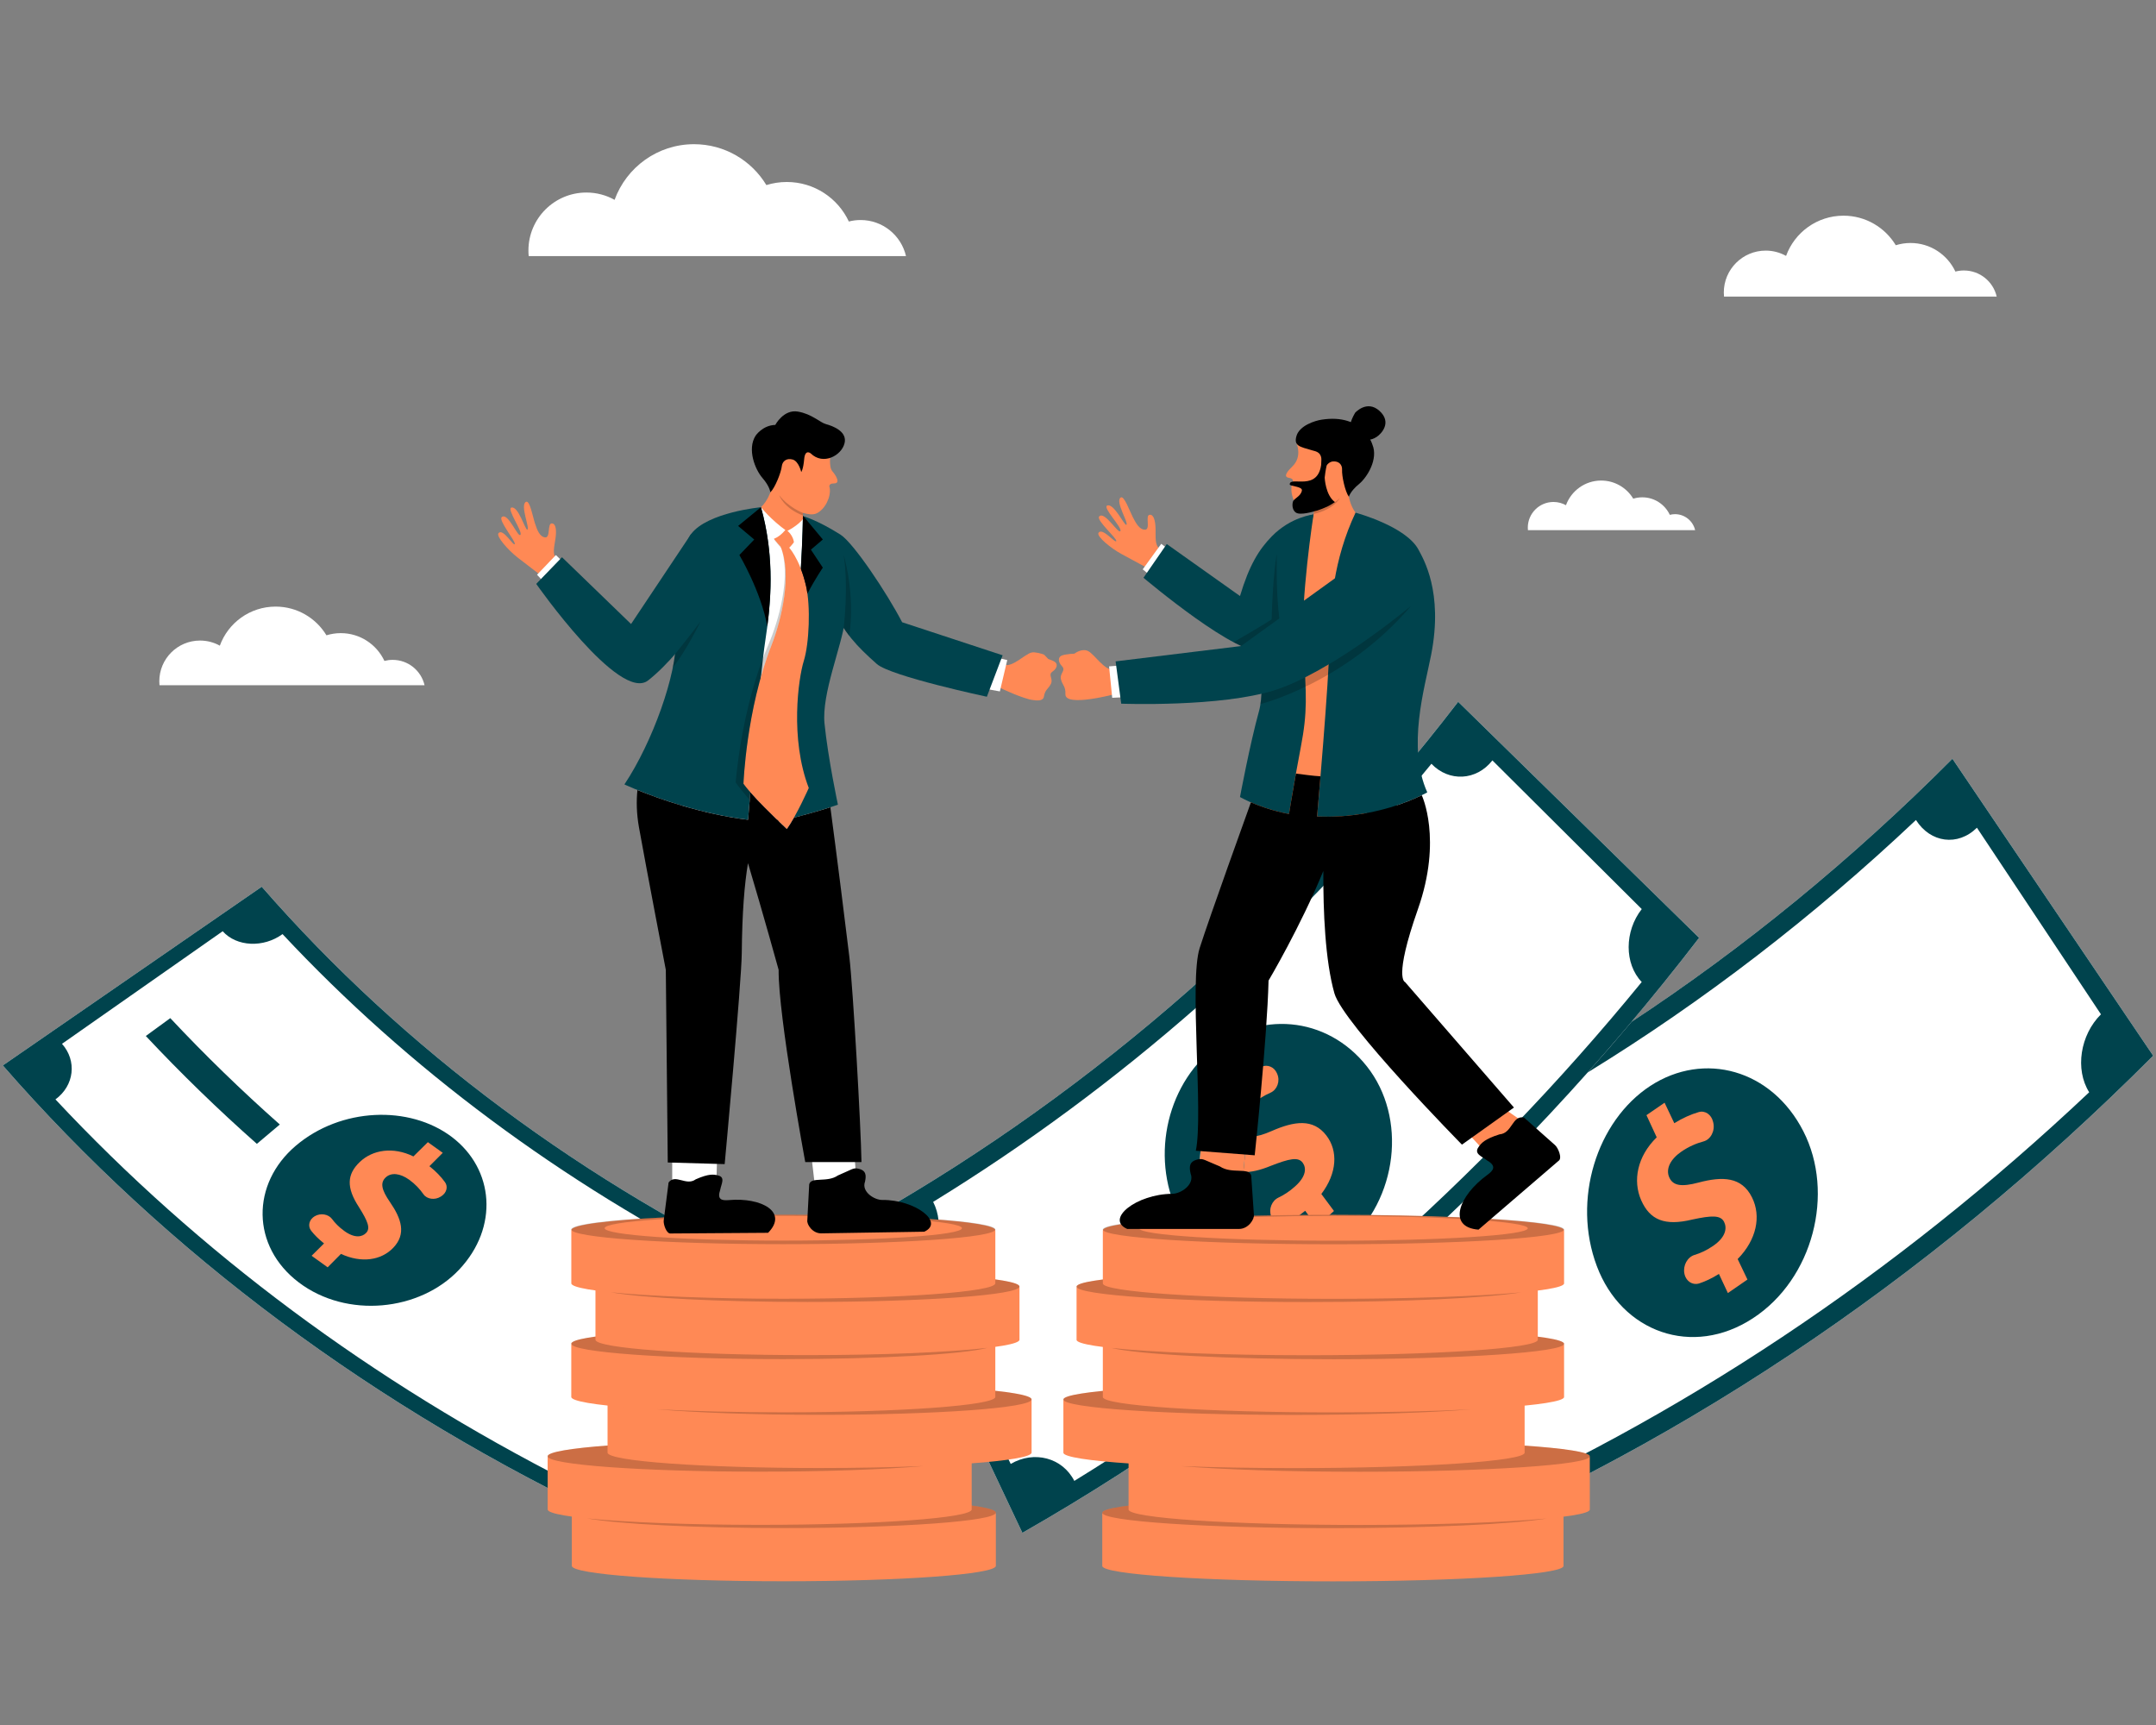 <svg xmlns="http://www.w3.org/2000/svg" xmlns:xlink="http://www.w3.org/1999/xlink" width="600" zoomAndPan="magnify" viewBox="0 0 450 360" height="480" preserveAspectRatio="xMidYMid meet" version="1.0"><rect x="0" y="0" width="450" height="360" fill="#808080" stroke="none"/><defs><filter x="0%" y="0%" width="100%" height="100%" id="1fd78b8ad0"><feColorMatrix values="0 0 0 0 1 0 0 0 0 1 0 0 0 0 1 0 0 0 1 0" color-interpolation-filters="sRGB"/></filter><clipPath id="7cdd184665"><path d="M 110 30.094 L 190 30.094 L 190 54 L 110 54 Z M 110 30.094 " clip-rule="nonzero"/></clipPath><clipPath id="b6827761c1"><path d="M 230 312 L 327 312 L 327 330.094 L 230 330.094 Z M 230 312 " clip-rule="nonzero"/></clipPath><mask id="b69e09b482"><g filter="url(#1fd78b8ad0)"><rect x="-45" width="540" fill="#000000" y="-36" height="432" fill-opacity="0.2"/></g></mask><clipPath id="f9357cc1ca"><rect x="0" width="7" y="0" height="7"/></clipPath><mask id="9fc3355351"><g filter="url(#1fd78b8ad0)"><rect x="-45" width="540" fill="#000000" y="-36" height="432" fill-opacity="0.2"/></g></mask><clipPath id="ae34a507cb"><rect x="0" width="10" y="0" height="7"/></clipPath><mask id="e2296ee265"><g filter="url(#1fd78b8ad0)"><rect x="-45" width="540" fill="#000000" y="-36" height="432" fill-opacity="0.2"/></g></mask><clipPath id="7dad903ffd"><rect x="0" width="37" y="0" height="25"/></clipPath><mask id="5aeb09aca0"><g filter="url(#1fd78b8ad0)"><rect x="-45" width="540" fill="#000000" y="-36" height="432" fill-opacity="0.2"/></g></mask><clipPath id="4b78973249"><path d="M 3 2 L 14 2 L 14 21.879 L 3 21.879 Z M 3 2 " clip-rule="nonzero"/></clipPath><clipPath id="4389335939"><rect x="0" width="16" y="0" height="22"/></clipPath><mask id="8e896bd8ad"><g filter="url(#1fd78b8ad0)"><rect x="-45" width="540" fill="#000000" y="-36" height="432" fill-opacity="0.2"/></g></mask><clipPath id="33564ceb59"><rect x="0" width="7" y="0" height="22"/></clipPath><mask id="218523ab96"><g filter="url(#1fd78b8ad0)"><rect x="-45" width="540" fill="#000000" y="-36" height="432" fill-opacity="0.2"/></g></mask><clipPath id="ca2800dc99"><rect x="0" width="10" y="0" height="13"/></clipPath><mask id="9e2d8a0451"><g filter="url(#1fd78b8ad0)"><rect x="-45" width="540" fill="#000000" y="-36" height="432" fill-opacity="0.2"/></g></mask><clipPath id="80ad8833cc"><path d="M 0.121 1 L 11 1 L 11 60.762 L 0.121 60.762 Z M 0.121 1 " clip-rule="nonzero"/></clipPath><clipPath id="8bf3e44150"><rect x="0" width="13" y="0" height="61"/></clipPath><mask id="70388de758"><g filter="url(#1fd78b8ad0)"><rect x="-45" width="540" fill="#000000" y="-36" height="432" fill-opacity="0.2"/></g></mask><clipPath id="1e493e90d6"><rect x="0" width="7" y="0" height="7"/></clipPath><mask id="0a17cfe5d0"><g filter="url(#1fd78b8ad0)"><rect x="-45" width="540" fill="#000000" y="-36" height="432" fill-opacity="0.2"/></g></mask><clipPath id="d8b99f6275"><path d="M 2 1 L 95.762 1 L 95.762 6 L 2 6 Z M 2 1 " clip-rule="nonzero"/></clipPath><clipPath id="9c9d04623b"><rect x="0" width="96" y="0" height="7"/></clipPath><mask id="ec658f528a"><g filter="url(#1fd78b8ad0)"><rect x="-45" width="540" fill="#000000" y="-36" height="432" fill-opacity="0.2"/></g></mask><clipPath id="2ee9e7e348"><path d="M 1 0.398 L 96.879 0.398 L 96.879 6 L 1 6 Z M 1 0.398 " clip-rule="nonzero"/></clipPath><clipPath id="0c5f5db3ca"><rect x="0" width="97" y="0" height="7"/></clipPath><mask id="e13724f915"><g filter="url(#1fd78b8ad0)"><rect x="-45" width="540" fill="#000000" y="-36" height="432" fill-opacity="0.2"/></g></mask><clipPath id="edd7fbb742"><rect x="0" width="91" y="0" height="10"/></clipPath><mask id="13c9adf61e"><g filter="url(#1fd78b8ad0)"><rect x="-45" width="540" fill="#000000" y="-36" height="432" fill-opacity="0.2"/></g></mask><clipPath id="11e3eebc18"><rect x="0" width="88" y="0" height="10"/></clipPath><mask id="c2638520ff"><g filter="url(#1fd78b8ad0)"><rect x="-45" width="540" fill="#000000" y="-36" height="432" fill-opacity="0.2"/></g></mask><clipPath id="bf9cc153e3"><rect x="0" width="97" y="0" height="10"/></clipPath><mask id="c1aacb837a"><g filter="url(#1fd78b8ad0)"><rect x="-45" width="540" fill="#000000" y="-36" height="432" fill-opacity="0.2"/></g></mask><clipPath id="289871ba99"><path d="M 3 2 L 99.879 2 L 99.879 9 L 3 9 Z M 3 2 " clip-rule="nonzero"/></clipPath><clipPath id="a1317eb807"><rect x="0" width="100" y="0" height="10"/></clipPath><mask id="99ff78e2d4"><g filter="url(#1fd78b8ad0)"><rect x="-45" width="540" fill="#000000" y="-36" height="432" fill-opacity="0.2"/></g></mask><clipPath id="42100a2aec"><rect x="0" width="88" y="0" height="7"/></clipPath><mask id="296807c2f0"><g filter="url(#1fd78b8ad0)"><rect x="-45" width="540" fill="#000000" y="-36" height="432" fill-opacity="0.2"/></g></mask><clipPath id="1824b2525c"><path d="M 2 0.398 L 90 0.398 L 90 6 L 2 6 Z M 2 0.398 " clip-rule="nonzero"/></clipPath><clipPath id="95e5f5ac7c"><rect x="0" width="91" y="0" height="7"/></clipPath><mask id="8c19759d84"><g filter="url(#1fd78b8ad0)"><rect x="-45" width="540" fill="#000000" y="-36" height="432" fill-opacity="0.2"/></g></mask><clipPath id="0508958d3c"><rect x="0" width="82" y="0" height="10"/></clipPath><mask id="ce9dbf3797"><g filter="url(#1fd78b8ad0)"><rect x="-45" width="540" fill="#000000" y="-36" height="432" fill-opacity="0.2"/></g></mask><clipPath id="58c21cb219"><path d="M 0.238 2 L 79 2 L 79 9 L 0.238 9 Z M 0.238 2 " clip-rule="nonzero"/></clipPath><clipPath id="6374007814"><rect x="0" width="82" y="0" height="10"/></clipPath><mask id="80a3cb4a0e"><g filter="url(#1fd78b8ad0)"><rect x="-45" width="540" fill="#000000" y="-36" height="432" fill-opacity="0.2"/></g></mask><clipPath id="f5a90752b5"><rect x="0" width="91" y="0" height="10"/></clipPath><mask id="8b5fbeae78"><g filter="url(#1fd78b8ad0)"><rect x="-45" width="540" fill="#000000" y="-36" height="432" fill-opacity="0.2"/></g></mask><clipPath id="9bfa963858"><rect x="0" width="94" y="0" height="10"/></clipPath></defs><g clip-path="url(#7cdd184665)"><path fill="#ffffff" d="M 189.102 53.453 C 188.109 49.137 184.246 45.918 179.629 45.918 C 178.781 45.918 177.957 46.023 177.172 46.23 C 174.895 41.355 169.949 37.98 164.215 37.98 C 162.73 37.98 161.305 38.207 159.957 38.625 C 156.871 33.512 151.262 30.094 144.855 30.094 C 137.23 30.094 130.738 34.934 128.277 41.707 C 126.535 40.734 124.531 40.18 122.395 40.18 C 115.711 40.18 110.293 45.598 110.293 52.281 C 110.293 52.676 110.312 53.066 110.352 53.453 Z M 189.102 53.453 " fill-opacity="1" fill-rule="nonzero"/></g><path fill="#ffffff" d="M 416.75 61.895 C 416.031 58.773 413.242 56.449 409.902 56.449 C 409.289 56.449 408.695 56.527 408.129 56.676 C 406.48 53.152 402.906 50.711 398.762 50.711 C 397.691 50.711 396.656 50.879 395.688 51.18 C 393.453 47.484 389.402 45.012 384.77 45.012 C 379.262 45.012 374.566 48.512 372.789 53.406 C 371.531 52.703 370.082 52.301 368.539 52.301 C 363.711 52.301 359.793 56.215 359.793 61.043 C 359.793 61.332 359.809 61.613 359.836 61.895 Z M 416.75 61.895 " fill-opacity="1" fill-rule="nonzero"/><path fill="#ffffff" d="M 88.613 143.004 C 87.914 139.973 85.203 137.711 81.957 137.711 C 81.363 137.711 80.785 137.789 80.234 137.93 C 78.633 134.508 75.16 132.133 71.129 132.133 C 70.09 132.133 69.082 132.293 68.137 132.586 C 65.969 128.996 62.027 126.594 57.527 126.594 C 52.172 126.594 47.609 129.992 45.883 134.75 C 44.656 134.066 43.25 133.68 41.75 133.68 C 37.055 133.68 33.25 137.484 33.25 142.18 C 33.25 142.457 33.262 142.734 33.289 143.004 Z M 88.613 143.004 " fill-opacity="1" fill-rule="nonzero"/><path fill="#ffffff" d="M 353.809 110.645 C 353.367 108.734 351.656 107.305 349.609 107.305 C 349.234 107.305 348.871 107.355 348.523 107.445 C 347.512 105.285 345.324 103.789 342.781 103.789 C 342.121 103.789 341.488 103.887 340.891 104.07 C 339.523 101.805 337.039 100.289 334.199 100.289 C 330.82 100.289 327.941 102.434 326.848 105.438 C 326.078 105.004 325.188 104.758 324.242 104.758 C 321.281 104.758 318.883 107.16 318.883 110.121 C 318.883 110.297 318.891 110.473 318.91 110.641 L 353.809 110.641 Z M 353.809 110.645 " fill-opacity="1" fill-rule="nonzero"/><path fill="#ff8955" d="M 160.785 102.754 C 160.883 99.93 159.531 96.348 159.531 96.348 L 168.027 92.777 L 173.34 94.738 C 173.34 94.738 172.934 97.422 173.723 98.34 C 174.516 99.262 175.484 100.891 174.086 100.887 C 172.688 100.879 173.184 101.828 173.184 101.828 C 173.465 103.762 172.199 106.277 170.465 107.125 C 169.691 107.508 168.578 107.332 167.582 107.035 L 167.59 107.715 L 168.055 111.25 L 163.902 112.59 L 158.832 105.852 C 160.199 104.547 160.785 102.754 160.785 102.754 Z M 160.785 102.754 " fill-opacity="1" fill-rule="nonzero"/><path fill="#ff8955" d="M 209.715 138.777 C 211.469 139.141 213.844 136.613 215.211 136.203 C 215.441 136.137 215.699 136.125 215.914 136.145 C 216.984 136.238 217.922 136.621 217.922 136.621 L 218.793 137.531 C 219.227 137.68 219.75 137.875 220.082 138.074 C 220.844 138.523 220.691 139.457 219.68 140.156 C 218.668 140.855 219.883 141.598 219.348 142.707 C 218.812 143.82 218.125 143.863 217.883 145.383 C 217.781 146.016 217.156 146.223 216.281 146.172 C 216.281 146.172 215.387 146.09 214.871 145.965 C 214.348 145.836 213.215 145.438 213.215 145.438 C 210.695 144.562 208.078 143.223 208.078 143.223 Z M 209.715 138.777 " fill-opacity="1" fill-rule="nonzero"/><path fill="#ff8955" d="M 269.77 97.316 C 271.855 95.273 270.621 92.543 270.621 92.543 L 276.176 92.871 L 283.797 97.695 C 283.797 97.695 281.906 100.938 281.539 103.68 C 281.539 103.68 281.816 105.504 282.926 106.988 L 276.93 112.668 L 274.297 110.973 L 274.168 107.363 L 274.285 106.707 C 273.273 106.832 272.176 106.816 271.484 106.324 C 269.953 105.223 269.141 102.586 269.727 100.77 C 269.727 100.77 270.355 99.934 269.004 99.711 C 267.656 99.492 268.918 98.148 269.77 97.316 Z M 269.77 97.316 " fill-opacity="1" fill-rule="nonzero"/><path fill="#ff8955" d="M 242.012 114.504 C 241.012 113.723 241.223 112.066 241.191 110.422 C 241.156 108.773 240.836 107.309 239.934 107.434 C 238.98 107.562 240.188 110.488 239.023 110.535 C 237.859 110.582 237.129 109.258 236.461 107.969 C 235.789 106.684 234.621 103.309 233.895 103.84 C 232.715 104.707 235.656 109.195 235.09 109.527 C 234.695 109.758 232.457 104.875 231.074 105.52 C 230.121 105.961 234.234 110.078 233.855 110.824 C 233.469 111.594 230.527 106.512 229.414 107.797 C 228.754 108.559 233.148 112.34 232.992 112.918 C 232.836 113.492 230.043 109.965 229.277 111.207 C 228.828 111.934 231.859 114.406 234.02 115.59 C 237.652 117.574 238.676 118.094 239.168 118.371 Z M 242.012 114.504 " fill-opacity="1" fill-rule="nonzero"/><path fill="#ff8955" d="M 232.32 139.793 C 230.414 139.781 228.496 136.637 227.168 135.906 C 225.836 135.18 224.254 136.414 224.254 136.414 C 224.254 136.414 222.582 136.48 221.695 136.777 C 220.805 137.078 220.758 138.082 221.656 139.031 C 222.551 139.98 221.129 140.484 221.438 141.762 C 221.75 143.035 222.457 143.23 222.371 144.859 C 222.227 147.715 233.043 144.77 233.043 144.77 Z M 232.32 139.793 " fill-opacity="1" fill-rule="nonzero"/><path fill="#ff8955" d="M 116.098 116.547 C 115.234 115.613 115.711 114.016 115.938 112.387 C 116.168 110.758 116.082 109.262 115.172 109.234 C 114.207 109.211 114.938 112.289 113.777 112.152 C 112.625 112.016 112.109 110.59 111.656 109.215 C 111.195 107.84 110.582 104.32 109.781 104.73 C 108.477 105.398 110.668 110.297 110.059 110.531 C 109.633 110.695 108.199 105.523 106.73 105.934 C 105.719 106.219 109.125 110.938 108.633 111.613 C 108.129 112.312 106.031 106.828 104.727 107.918 C 103.953 108.566 107.688 113 107.441 113.543 C 107.195 114.086 105.004 110.164 104.047 111.266 C 103.488 111.91 106.09 114.836 108.035 116.348 C 111.305 118.887 112.23 119.562 112.672 119.914 Z M 116.098 116.547 " fill-opacity="1" fill-rule="nonzero"/><path fill="#ff8955" d="M 282.926 106.992 C 282.926 106.992 280.781 108.914 277.184 110.637 C 277.184 110.637 275.152 109.246 274.168 107.367 L 271.316 108.812 C 271.316 108.812 264.77 122.762 264.797 132.035 C 264.82 141.309 266.91 160.805 261.094 167.453 C 261.094 167.453 266 178.062 276.715 178.062 C 287.426 178.062 296.746 165.965 296.746 165.965 C 296.746 165.965 293.188 150.301 292.004 145.625 C 290.816 140.957 292.66 131.234 294.523 126.434 C 296.391 121.629 287.883 115.508 285.52 109.402 Z M 282.926 106.992 " fill-opacity="1" fill-rule="nonzero"/><path fill="#ffffff" d="M 269.195 250.344 C 319.676 230.598 366.605 199.383 407.516 158.348 C 421.48 179.008 435.445 199.668 449.41 220.324 C 402.109 267.77 347.848 303.859 289.484 326.691 C 282.723 301.246 275.961 275.793 269.195 250.344 Z M 269.195 250.344 " fill-opacity="1" fill-rule="nonzero"/><path fill="#ffffff" d="M 182.184 253.859 C 228.816 227.25 270.266 190.812 304.348 146.461 C 321.113 162.883 337.879 179.301 354.641 195.719 C 315.227 247 267.305 289.133 213.391 319.895 C 202.988 297.883 192.586 275.871 182.184 253.859 Z M 182.184 253.859 " fill-opacity="1" fill-rule="nonzero"/><path fill="#ffffff" d="M 54.629 185.059 C 84.25 219.008 121.84 246.969 165.43 267.457 C 153.188 284.18 140.941 300.906 128.699 317.629 C 78.301 293.938 34.836 261.613 0.59 222.355 C 18.602 209.926 36.613 197.492 54.629 185.059 Z M 54.629 185.059 " fill-opacity="1" fill-rule="nonzero"/><path fill="#ffffff" d="M 233.969 145.539 L 232.141 145.625 L 231.488 139.074 L 233.586 138.898 Z M 233.969 145.539 " fill-opacity="1" fill-rule="nonzero"/><path fill="#ffffff" d="M 158.828 105.855 C 158.828 105.855 160.902 108.492 164.234 110.84 C 164.234 110.84 166.516 109.785 167.824 108.059 L 170.449 110 C 170.449 110 174.91 125.465 173.312 134.801 C 171.715 144.137 168.582 160.785 173.312 168.469 C 173.312 168.469 165.242 177.59 154.453 175.773 C 143.664 173.953 133.047 164.875 133.047 164.875 C 133.047 164.875 137.242 155.996 139.227 151.492 C 141.215 146.984 145.035 134.875 143.973 129.723 C 142.91 124.57 152.625 113.93 156.047 108.184 Z M 158.828 105.855 " fill-opacity="1" fill-rule="nonzero"/><path fill="#ffffff" d="M 204.863 143.605 L 208.691 144.293 L 210.234 137.746 L 208.129 137.285 Z M 204.863 143.605 " fill-opacity="1" fill-rule="nonzero"/><path fill="#ffffff" d="M 113.172 121.105 L 112.09 119.949 L 116.027 115.832 L 117.328 117.113 Z M 113.172 121.105 " fill-opacity="1" fill-rule="nonzero"/><path fill="#ffffff" d="M 239.93 119.977 L 238.508 118.824 L 242.371 113.496 L 244.059 114.758 Z M 239.93 119.977 " fill-opacity="1" fill-rule="nonzero"/><path fill="#ff8955" d="M 250.914 237.238 L 250.234 243.41 L 259.477 244.922 L 260.219 237.238 Z M 250.914 237.238 " fill-opacity="1" fill-rule="nonzero"/><path fill="#ff8955" d="M 313.254 230.887 L 317.602 233.914 L 309.891 240.293 L 305.457 235.496 Z M 313.254 230.887 " fill-opacity="1" fill-rule="nonzero"/><path fill="#ffffff" d="M 169.402 241.629 L 170.27 249.066 L 178.797 247.219 L 178.281 240.121 Z M 169.402 241.629 " fill-opacity="1" fill-rule="nonzero"/><path fill="#ffffff" d="M 140.305 242.055 L 140.305 246.957 L 149.527 246.723 L 149.695 240.703 Z M 140.305 242.055 " fill-opacity="1" fill-rule="nonzero"/><path fill="#00434d" d="M 158.828 105.855 C 158.828 105.855 147.68 106.898 144.242 111.449 C 143.016 113.074 140.699 119.586 141.078 133.293 C 141.277 140.621 136.223 154.875 130.328 163.707 C 130.328 163.707 142.559 169.441 156.141 171.082 C 156.141 171.082 158.426 142.238 159.77 133.449 C 160.867 126.27 161.828 116.551 158.828 105.855 Z M 158.828 105.855 " fill-opacity="1" fill-rule="nonzero"/><path fill="#00434d" d="M 167.59 107.715 C 167.59 107.715 167.355 126.289 165.008 136.137 C 162.66 145.984 161.852 149.41 162.02 157.055 C 162.191 164.699 162.129 171.547 162.129 171.547 C 162.129 171.547 169.602 169.789 174.891 167.938 C 174.891 167.938 172.84 158.336 172.094 151.02 C 171.457 144.793 175.684 134.91 176.367 129.457 C 177.09 123.641 175.027 110.746 167.59 107.715 Z M 167.59 107.715 " fill-opacity="1" fill-rule="nonzero"/><path fill="#00434d" d="M 167.59 107.715 C 167.59 107.715 170.445 108.441 175.406 111.562 C 178.133 113.281 185.129 123.766 188.293 129.859 L 209.266 136.758 L 205.977 145.406 C 205.977 145.406 185.895 141.133 183.008 138.57 C 178.809 134.844 176.137 132.047 173.617 126.574 C 170.109 118.953 167.59 107.715 167.59 107.715 Z M 167.59 107.715 " fill-opacity="1" fill-rule="nonzero"/><path fill="#00434d" d="M 151.562 121.363 L 144.246 111.445 L 131.715 130.23 L 117.301 116.289 L 111.922 121.855 C 111.922 121.855 129.316 146.711 135.289 141.992 C 143.68 135.371 151.562 121.363 151.562 121.363 " fill-opacity="1" fill-rule="nonzero"/><path fill="#00434d" d="M 282.926 106.992 C 282.926 106.992 293.516 109.816 296.098 114.77 C 297.02 116.535 301.301 123.492 298.707 136.664 C 297.324 143.707 293.645 155.871 297.898 165.359 C 297.898 165.359 288.285 171.023 274.906 170.398 C 274.906 170.398 277.395 142.184 277.531 133.477 C 277.633 126.367 278.285 116.828 282.926 106.992 Z M 282.926 106.992 " fill-opacity="1" fill-rule="nonzero"/><path fill="#00434d" d="M 274.164 107.367 C 274.164 107.367 271.367 125.332 272.031 135.219 C 272.695 145.109 272.918 148.547 271.508 155.902 C 270.098 163.254 269.043 169.871 269.043 169.871 C 269.043 169.871 263.617 168.984 258.812 166.336 C 258.812 166.336 260.855 155.375 262.77 148.438 C 264.402 142.531 261.926 132.301 262.156 126.922 C 262.402 121.191 266.488 109.078 274.164 107.367 Z M 274.164 107.367 " fill-opacity="1" fill-rule="nonzero"/><path fill="#00434d" d="M 274.164 107.367 C 274.164 107.367 269.465 107.824 265.457 111.926 C 262.766 114.676 260.742 117.949 258.812 124.387 L 243.527 113.539 L 238.668 120.574 C 238.668 120.574 259.059 137.824 263.727 135.68 C 267.16 134.105 274.164 107.367 274.164 107.367 Z M 274.164 107.367 " fill-opacity="1" fill-rule="nonzero"/><path fill="#00434d" d="M 292.004 128.191 L 288.559 113.535 L 259.008 134.832 L 232.852 138.027 L 234.02 146.855 C 234.02 146.855 254.793 147.641 266.105 144.004 C 277.859 140.227 292.004 128.191 292.004 128.191 " fill-opacity="1" fill-rule="nonzero"/><path fill="#00434d" d="M 333.289 264.23 C 328.086 250.395 333.254 233.953 344.457 226.621 C 355.676 219.324 369.797 223.176 376.398 236.098 C 382.992 248.992 378.469 266.902 365.855 275.125 C 353.25 283.363 338.477 278.043 333.289 264.23 Z M 333.289 264.23 " fill-opacity="1" fill-rule="nonzero"/><path fill="#00434d" d="M 61.75 239.102 C 71.117 231.148 85.43 230.574 94.312 237.285 C 103.172 244.012 104.117 256.145 95.863 264.934 C 87.621 273.711 72.344 275.199 62.367 267.641 C 52.387 260.086 52.402 247.035 61.75 239.102 Z M 61.75 239.102 " fill-opacity="1" fill-rule="nonzero"/><path fill="#00434d" d="M 35.543 212.48 C 42.773 220.195 50.402 227.602 58.402 234.68 C 56.805 236.023 55.211 237.371 53.613 238.719 C 45.5 231.539 37.766 224.031 30.434 216.207 C 32.137 214.965 33.84 213.723 35.543 212.48 Z M 35.543 212.48 " fill-opacity="1" fill-rule="nonzero"/><path fill="#00434d" d="M 304.348 146.461 C 321.113 162.883 337.879 179.301 354.641 195.719 C 315.227 247 267.305 289.133 213.391 319.895 C 202.988 297.883 192.586 275.867 182.184 253.859 C 228.812 227.25 270.262 190.812 304.348 146.461 Z M 224.23 309.059 C 268.578 281.816 308.555 246.672 342.66 204.941 C 339 201.117 339.047 194.348 342.664 189.719 C 332.273 179.379 321.887 169.035 311.492 158.691 C 308.164 162.953 302.422 163.223 298.766 159.398 C 268.816 196.043 233.711 226.906 194.766 250.828 C 197.246 255.688 195.676 261.852 191.18 264.465 C 197.773 278.148 204.363 291.828 210.953 305.512 C 215.84 302.668 221.746 304.195 224.23 309.059 Z M 224.23 309.059 " fill-opacity="1" fill-rule="nonzero"/><path fill="#00434d" d="M 54.629 185.059 C 84.25 219.008 121.84 246.969 165.43 267.457 C 153.188 284.18 140.941 300.906 128.699 317.629 C 78.301 293.938 34.836 261.613 0.59 222.355 C 18.602 209.926 36.613 197.492 54.629 185.059 Z M 118.984 309.324 C 121.871 305.629 127.84 304.492 132.398 306.68 C 140.133 296.285 147.867 285.891 155.602 275.496 C 151.406 273.484 150.406 268.781 153.293 265.086 C 117.043 246.68 85.203 223 58.969 194.941 C 55.016 197.84 49.379 197.605 46.48 194.344 C 35.301 202.176 24.121 210.008 12.941 217.84 C 16.09 221.387 15.527 226.543 11.574 229.441 C 41.445 261.395 77.707 288.359 118.984 309.324 Z M 118.984 309.324 " fill-opacity="1" fill-rule="nonzero"/><path fill="#00434d" d="M 252.551 219.395 C 262.484 210.832 276.914 211.926 285.305 222.562 C 293.684 233.176 291.898 250.254 280.73 259.895 C 269.574 269.547 254.289 267.23 247.152 255.543 C 240 243.84 242.641 227.984 252.551 219.395 Z M 259.477 244.922 L 260.215 237.238 L 250.91 237.238 L 250.234 243.406 Z M 259.477 244.922 " fill-opacity="1" fill-rule="nonzero"/><path fill="#00434d" d="M 279.348 274.133 C 282.691 286.379 286.035 298.625 289.387 310.875 C 294.68 308.746 300.293 311.477 301.969 317.133 C 350.285 296.285 395.551 266.176 436.055 227.949 C 433.047 223.18 434.184 215.961 438.512 211.688 C 429.883 198.707 421.254 185.727 412.625 172.742 C 408.641 176.676 402.91 175.898 399.898 171.129 C 378.469 191.355 355.52 208.988 331.383 223.816 C 334.469 220.352 337.512 216.832 340.516 213.266 C 364.195 197.664 386.637 179.289 407.512 158.348 C 421.48 179.008 435.445 199.668 449.41 220.324 C 402.109 267.77 347.848 303.859 289.484 326.691 C 285.059 310.035 280.633 293.383 276.203 276.723 C 277.258 275.867 278.301 275 279.348 274.133 Z M 279.348 274.133 " fill-opacity="1" fill-rule="nonzero"/><path fill="#ff8955" d="M 163.996 110.5 C 163.996 110.5 162.98 111.891 161.523 112.449 C 161.523 112.449 163.059 114.461 163.805 114.68 C 164.551 114.895 165.703 113.156 165.703 113.156 C 165.703 113.156 165.582 111.582 163.996 110.5 Z M 163.996 110.5 " fill-opacity="1" fill-rule="nonzero"/><path fill="#ff8955" d="M 164.48 114.027 C 164.48 114.027 166.855 116.305 168.238 122.285 C 169.215 126.508 168.898 134.312 167.77 137.926 C 166.637 141.539 164.848 154.141 168.805 164.449 C 168.805 164.449 166.301 170.113 164.234 173.023 C 164.234 173.023 157.59 166.91 155.176 163.57 C 155.176 163.57 155.742 148.16 161 134.727 C 163.121 129.312 165.383 119.871 162.895 114.02 Z M 164.48 114.027 " fill-opacity="1" fill-rule="nonzero"/><path fill="#ff8955" d="M 119.352 315.684 C 119.352 313.906 139.16 312.469 163.602 312.469 C 188.043 312.469 207.855 313.906 207.855 315.684 C 207.855 315.723 207.836 315.762 207.812 315.801 L 207.855 315.801 L 207.855 326.785 C 207.855 328.562 188.043 330 163.605 330 C 139.164 330 119.352 328.562 119.352 326.785 L 119.352 315.801 L 119.395 315.801 C 119.371 315.762 119.352 315.723 119.352 315.684 Z M 119.352 315.684 " fill-opacity="1" fill-rule="nonzero"/><path fill="#ff8955" d="M 114.305 303.914 C 114.305 302.141 134.117 300.695 158.555 300.695 C 182.996 300.695 202.809 302.137 202.809 303.914 C 202.809 303.953 202.785 303.992 202.766 304.031 L 202.809 304.031 L 202.809 315.016 C 202.809 316.793 182.996 318.23 158.555 318.23 C 134.117 318.23 114.305 316.793 114.305 315.016 L 114.305 304.031 L 114.348 304.031 C 114.328 303.992 114.305 303.953 114.305 303.914 Z M 114.305 303.914 " fill-opacity="1" fill-rule="nonzero"/><path fill="#ff8955" d="M 126.809 292.051 C 126.809 290.273 146.621 288.836 171.062 288.836 C 195.5 288.836 215.312 290.273 215.312 292.051 C 215.312 292.09 215.289 292.129 215.27 292.168 L 215.312 292.168 L 215.312 303.152 C 215.312 304.93 195.5 306.371 171.062 306.371 C 146.621 306.371 126.809 304.93 126.809 303.152 L 126.809 292.168 L 126.852 292.168 C 126.832 292.129 126.809 292.09 126.809 292.051 Z M 126.809 292.051 " fill-opacity="1" fill-rule="nonzero"/><path fill="#ff8955" d="M 119.238 280.43 C 119.238 278.652 139.051 277.211 163.492 277.211 C 187.93 277.211 207.742 278.652 207.742 280.43 C 207.742 280.469 207.719 280.508 207.699 280.543 L 207.742 280.543 L 207.742 291.531 C 207.742 293.305 187.93 294.75 163.492 294.75 C 139.051 294.75 119.238 293.309 119.238 291.531 L 119.238 280.543 L 119.281 280.543 C 119.262 280.508 119.238 280.469 119.238 280.43 Z M 119.238 280.43 " fill-opacity="1" fill-rule="nonzero"/><path fill="#ff8955" d="M 124.285 268.492 C 124.285 266.715 144.094 265.277 168.535 265.277 C 192.977 265.277 212.785 266.715 212.785 268.492 C 212.785 268.531 212.766 268.57 212.746 268.609 L 212.785 268.609 L 212.785 279.594 C 212.785 281.371 192.977 282.809 168.535 282.809 C 144.094 282.809 124.285 281.371 124.285 279.594 L 124.285 268.609 L 124.328 268.609 C 124.305 268.57 124.285 268.531 124.285 268.492 Z M 124.285 268.492 " fill-opacity="1" fill-rule="nonzero"/><path fill="#ff8955" d="M 119.238 256.723 C 119.238 255.617 126.922 254.645 138.613 254.062 C 138.613 254.062 148.309 253.508 161.621 253.512 C 162.242 253.508 162.863 253.508 163.492 253.508 C 165.211 253.508 166.898 253.516 168.566 253.527 C 173.668 253.609 189.023 254.07 194.039 254.398 C 202.477 254.984 207.746 255.805 207.746 256.723 C 207.746 256.762 207.727 256.801 207.707 256.84 L 207.746 256.84 L 207.746 267.824 C 207.746 269.602 187.938 271.039 163.496 271.039 C 139.059 271.039 119.246 269.602 119.246 267.824 L 119.246 256.84 L 119.289 256.84 C 119.262 256.801 119.238 256.762 119.238 256.723 Z M 119.238 256.723 " fill-opacity="1" fill-rule="nonzero"/><g clip-path="url(#b6827761c1)"><path fill="#ff8955" d="M 326.336 315.703 C 326.336 313.926 304.785 312.484 278.199 312.484 C 251.613 312.484 230.066 313.926 230.066 315.703 C 230.066 315.742 230.09 315.781 230.109 315.82 L 230.066 315.82 L 230.066 326.805 C 230.066 328.582 251.613 330.02 278.199 330.02 C 304.785 330.02 326.336 328.582 326.336 326.805 L 326.336 315.82 L 326.289 315.82 C 326.312 315.781 326.336 315.742 326.336 315.703 Z M 326.336 315.703 " fill-opacity="1" fill-rule="nonzero"/></g><path fill="#ff8955" d="M 331.824 303.934 C 331.824 302.16 310.273 300.719 283.688 300.719 C 257.102 300.719 235.555 302.156 235.555 303.934 C 235.555 303.973 235.578 304.012 235.598 304.051 L 235.555 304.051 L 235.555 315.035 C 235.555 316.812 257.102 318.25 283.688 318.25 C 310.273 318.25 331.824 316.812 331.824 315.035 L 331.824 304.051 L 331.777 304.051 C 331.797 304.012 331.824 303.973 331.824 303.934 Z M 331.824 303.934 " fill-opacity="1" fill-rule="nonzero"/><path fill="#ff8955" d="M 318.219 292.07 C 318.219 290.293 296.672 288.855 270.086 288.855 C 243.5 288.855 221.949 290.293 221.949 292.07 C 221.949 292.109 221.977 292.148 221.996 292.188 L 221.949 292.188 L 221.949 303.172 C 221.949 304.949 243.5 306.387 270.086 306.387 C 296.672 306.387 318.219 304.949 318.219 303.172 L 318.219 292.188 L 318.176 292.188 C 318.195 292.148 318.219 292.109 318.219 292.07 Z M 318.219 292.07 " fill-opacity="1" fill-rule="nonzero"/><path fill="#ff8955" d="M 326.453 280.445 C 326.453 278.668 304.906 277.23 278.32 277.23 C 251.734 277.23 230.184 278.668 230.184 280.445 C 230.184 280.484 230.211 280.523 230.23 280.562 L 230.184 280.562 L 230.184 291.551 C 230.184 293.324 251.734 294.766 278.32 294.766 C 304.906 294.766 326.453 293.328 326.453 291.551 L 326.453 280.562 L 326.41 280.562 C 326.43 280.523 326.453 280.484 326.453 280.445 Z M 326.453 280.445 " fill-opacity="1" fill-rule="nonzero"/><path fill="#ff8955" d="M 320.969 268.512 C 320.969 266.734 299.418 265.297 272.832 265.297 C 246.246 265.297 224.699 266.734 224.699 268.512 C 224.699 268.551 224.723 268.59 224.742 268.629 L 224.699 268.629 L 224.699 279.613 C 224.699 281.391 246.25 282.832 272.836 282.832 C 299.422 282.832 320.969 281.391 320.969 279.613 L 320.969 268.629 L 320.926 268.629 C 320.945 268.59 320.969 268.551 320.969 268.512 Z M 320.969 268.512 " fill-opacity="1" fill-rule="nonzero"/><path fill="#ff8955" d="M 230.184 256.742 C 230.184 256.297 231.535 255.875 233.973 255.488 C 240.785 254.23 257.188 253.75 261.719 253.723 C 266.895 253.598 272.484 253.527 278.32 253.527 C 288.07 253.527 297.145 253.719 304.727 254.051 C 308.016 254.18 311.188 254.395 311.188 254.395 C 320.582 254.98 326.453 255.816 326.453 256.742 C 326.453 256.781 326.43 256.82 326.41 256.859 L 326.453 256.859 L 326.453 267.844 C 326.453 269.621 304.906 271.059 278.32 271.059 C 251.734 271.059 230.184 269.621 230.184 267.844 L 230.184 256.859 L 230.23 256.859 C 230.211 256.82 230.184 256.781 230.184 256.742 Z M 230.184 256.742 " fill-opacity="1" fill-rule="nonzero"/><path fill="#ff8955" d="M 265.238 243.309 C 262.98 244.238 261.105 244.66 259.512 244.594 L 260.219 237.238 L 252.676 237.238 C 252.422 234.59 253.289 231.664 255.449 228.941 C 254.516 227.66 253.59 226.379 252.66 225.098 C 253.777 224.094 254.887 223.086 255.988 222.074 C 256.867 223.262 257.738 224.445 258.617 225.629 C 260.137 224.359 261.789 223.328 263.281 222.641 C 264.527 222.07 265.945 222.652 266.523 223.984 C 266.547 224.039 266.566 224.094 266.59 224.145 C 267.227 225.613 266.582 227.418 265.188 228.035 C 263.766 228.664 262.281 229.555 260.93 230.793 C 258.957 232.59 258.195 234.633 259.285 236.145 C 260.32 237.578 262.105 237.484 265.395 236.051 C 270.137 233.969 274.078 233.387 276.828 236.957 C 279.32 240.188 279.086 244.832 275.789 249.18 C 276.668 250.363 277.547 251.547 278.426 252.727 C 277.234 253.82 276.035 254.906 274.832 255.992 C 274.027 254.887 273.223 253.785 272.418 252.684 C 271.043 253.812 269.809 254.602 268.711 255.164 C 267.363 255.844 265.844 255.23 265.309 253.812 C 264.758 252.348 265.445 250.594 266.832 249.934 C 267.875 249.441 269.082 248.707 270.355 247.555 C 272.699 245.434 272.668 243.691 271.891 242.648 C 270.973 241.406 269.148 241.785 265.238 243.309 Z M 265.238 243.309 " fill-opacity="1" fill-rule="nonzero"/><path fill="#ff8955" d="M 343.648 232.73 C 344.363 234.273 345.074 235.816 345.789 237.355 C 341.719 241.32 340.746 246.414 342.555 250.5 C 344.383 254.613 347.461 255.895 353.176 254.523 C 357.297 253.629 359.164 253.562 359.875 255.051 C 360.477 256.309 360.23 258.176 357.562 260.012 C 356.117 261.004 354.805 261.559 353.691 261.895 C 352.207 262.34 351.246 264.086 351.559 265.754 C 351.859 267.367 353.266 268.305 354.711 267.828 C 355.887 267.438 357.238 266.824 358.777 265.867 C 359.398 267.195 360.016 268.527 360.641 269.855 C 362.008 268.922 363.367 267.984 364.727 267.035 C 364.043 265.609 363.367 264.184 362.684 262.758 C 366.648 258.73 367.629 253.809 365.68 249.895 C 363.531 245.566 359.531 245.461 354.496 246.801 C 351.008 247.723 349.227 247.488 348.43 245.766 C 347.59 243.949 348.676 241.906 350.918 240.355 C 352.461 239.285 354.07 238.609 355.578 238.203 C 357.062 237.805 357.992 235.996 357.598 234.309 C 357.582 234.246 357.566 234.188 357.555 234.125 C 357.199 232.594 355.887 231.707 354.562 232.086 C 352.973 232.543 351.168 233.336 349.461 234.41 C 348.785 232.984 348.105 231.555 347.43 230.129 C 346.172 230.996 344.914 231.867 343.648 232.73 Z M 343.648 232.73 " fill-opacity="1" fill-rule="nonzero"/><path fill="#ff8955" d="M 89.305 238.363 C 88.301 239.355 87.293 240.348 86.289 241.34 C 82.043 239.266 77.785 239.938 75.098 242.496 C 72.391 245.082 72.254 247.852 74.93 251.938 C 76.789 254.91 77.363 256.352 76.398 257.324 C 75.586 258.152 74.051 258.48 71.871 256.906 C 70.688 256.055 69.883 255.184 69.309 254.406 C 68.543 253.371 66.906 253.105 65.691 253.82 C 64.516 254.512 64.176 255.871 64.957 256.863 C 65.594 257.68 66.453 258.562 67.633 259.5 C 66.766 260.359 65.902 261.215 65.039 262.074 C 66.148 262.883 67.266 263.684 68.387 264.484 C 69.312 263.551 70.238 262.617 71.16 261.684 C 75.43 263.656 79.551 263.039 82.07 260.418 C 84.848 257.523 83.812 254.367 81.352 250.805 C 79.652 248.332 79.332 246.871 80.457 245.766 C 81.648 244.602 83.547 244.875 85.395 246.195 C 86.66 247.102 87.645 248.172 88.387 249.238 C 89.113 250.285 90.789 250.504 91.996 249.723 C 92.043 249.691 92.086 249.668 92.129 249.637 C 93.227 248.926 93.551 247.652 92.883 246.723 C 92.082 245.605 90.953 244.418 89.629 243.383 C 90.559 242.453 91.484 241.52 92.414 240.59 C 91.371 239.855 90.336 239.113 89.305 238.363 Z M 89.305 238.363 " fill-opacity="1" fill-rule="nonzero"/><path fill="#000000" d="M 160.316 257.281 L 140.023 257.422 C 139.121 257.586 138.406 255.457 138.535 254.664 L 139.547 246.777 C 140.969 244.898 143.215 247.594 145.219 246.117 C 147.949 244.914 148.965 245.074 149.867 245.305 C 151.445 245.68 150.555 247.062 150.32 248.32 C 149.625 250.363 150.641 250.586 152.148 250.453 C 158.891 249.855 164.59 252.93 160.316 257.281 Z M 160.316 257.281 " fill-opacity="1" fill-rule="nonzero"/><path fill="#000000" d="M 192.914 257.051 L 171.434 257.395 C 169.555 257.434 168.352 255.48 168.504 254.668 L 168.898 247.16 C 169.309 245.504 172.648 246.875 174.879 245.316 C 177.91 244.02 178.086 243.676 179.082 243.887 C 180.828 244.23 180.816 245.32 180.547 246.602 C 179.754 248.703 182.477 250.445 184.152 250.426 C 191.008 250.355 197.184 255.094 192.914 257.051 Z M 192.914 257.051 " fill-opacity="1" fill-rule="nonzero"/><path fill="#000000" d="M 160.785 102.754 C 160.785 102.754 160.711 101.562 159.133 99.742 C 157.555 97.918 155.945 93.727 157.688 90.957 C 157.688 90.957 159.117 88.762 161.816 88.676 C 161.816 88.676 163.551 85.383 166.523 85.895 C 169.492 86.406 171.102 88.156 172.391 88.512 C 173.684 88.867 176.926 89.977 176.266 92.535 C 175.609 95.094 171.805 97.148 169.227 94.633 C 169.227 94.633 168.043 93.602 167.848 95.82 C 167.648 98.043 167.234 98.508 167.234 98.508 C 167.234 98.508 166.723 96.25 165.434 95.898 C 164.145 95.543 163.289 96.277 163.176 97.309 C 163.031 98.609 161.777 101.789 160.785 102.754 Z M 160.785 102.754 " fill-opacity="1" fill-rule="nonzero"/><path fill="#000000" d="M 281.539 103.68 C 281.539 103.68 281.805 102.539 283.629 101.039 C 285.445 99.539 287.684 95.754 286.449 92.793 C 286.449 92.793 284.578 86.219 275.812 87.59 C 274.52 87.793 271.203 88.781 270.582 91.039 C 270.039 93.035 271.199 93.215 273.906 93.992 C 274.664 94.211 275.984 94.332 275.812 96.508 C 275.641 98.684 276.008 98.531 276.008 98.531 C 276.008 98.531 276.867 96.434 278.172 96.305 C 279.473 96.172 280.176 97.02 280.117 98.035 C 280.047 99.312 280.738 102.586 281.539 103.68 Z M 281.539 103.68 " fill-opacity="1" fill-rule="nonzero"/><path fill="#000000" d="M 308.594 256.621 L 325.293 242.273 C 326.148 241.766 325.215 239.516 324.547 238.961 L 318.094 233.23 C 315.59 232.703 315.672 236.512 312.984 236.734 C 309.895 237.699 309.18 238.555 308.602 239.383 C 307.578 240.816 309.293 241.312 310.379 242.172 C 312.41 243.348 311.734 244.258 310.406 245.219 C 304.465 249.535 301.992 256.113 308.594 256.621 Z M 308.594 256.621 " fill-opacity="1" fill-rule="nonzero"/><path fill="#000000" d="M 235.27 256.477 L 258.582 256.477 C 260.617 256.488 261.887 254.344 261.711 253.469 L 261.152 245.332 C 260.68 243.543 257.078 245.086 254.633 243.438 C 251.324 242.082 251.125 241.711 250.047 241.957 C 248.16 242.363 248.191 243.543 248.508 244.934 C 249.402 247.199 246.48 249.137 244.656 249.145 C 237.219 249.18 230.605 254.426 235.27 256.477 Z M 235.27 256.477 " fill-opacity="1" fill-rule="nonzero"/><path fill="#000000" d="M 250.387 197.879 C 252.508 191.234 260.477 169.164 261.09 167.449 C 265.18 169.238 269.043 169.867 269.043 169.867 C 269.043 169.867 269.617 166.273 270.484 161.445 C 271.793 161.594 274.043 161.938 275.613 162.012 C 275.211 166.91 274.902 170.395 274.902 170.395 C 275.574 170.426 276.223 170.426 276.871 170.43 C 277.93 170.43 278.973 170.402 279.973 170.34 C 279.988 170.34 280 170.34 280.008 170.34 C 287.84 169.809 293.824 167.367 296.441 166.109 L 296.75 165.961 C 296.75 165.961 301.102 175.109 295.945 189.75 C 290.793 204.387 293.262 204.949 293.262 204.949 L 315.992 231.137 L 305.137 238.879 C 305.137 238.879 280.324 213.652 278.52 207.305 C 276.586 200.484 276.164 190.188 276.207 181.766 C 271.434 193.422 264.773 204.641 264.773 204.641 C 264.477 216.75 261.883 241.105 261.883 241.105 L 249.594 240.152 C 251.199 232.508 248.184 204.789 250.387 197.879 Z M 250.387 197.879 " fill-opacity="1" fill-rule="nonzero"/><path fill="#000000" d="M 282.84 86.145 C 282.84 86.145 285.297 83.367 287.926 85.75 C 290.555 88.137 288.359 90.488 287.379 91.152 C 284.863 92.852 282.629 90.711 282.629 90.711 C 282.629 90.711 280.547 90.082 282.84 86.145 Z M 282.84 86.145 " fill-opacity="1" fill-rule="nonzero"/><path fill="#000000" d="M 269.195 101.094 C 269.195 99.207 275.281 102.855 275.812 96.508 C 276.227 91.562 276.918 97.062 276.918 97.062 C 276.918 97.062 276.648 98.148 276.488 99.676 C 276.492 99.734 276.641 103.34 278.633 104.785 C 278.633 104.785 277.621 105.477 277.008 105.742 C 277.008 105.742 275.301 106.535 274.285 106.715 C 274.285 106.715 271.445 107.598 270.5 106.988 C 269.816 106.551 269.637 105.539 269.848 104.742 C 270.059 103.957 271.461 103.676 271.73 102.395 C 271.918 101.477 269.195 101.516 269.195 101.094 Z M 269.195 101.094 " fill-opacity="1" fill-rule="nonzero"/><path fill="#000000" d="M 133.047 164.871 C 137.395 166.637 146.422 169.906 156.141 171.082 C 156.141 171.082 156.152 170.941 156.172 170.695 C 156.234 169.91 156.391 167.973 156.609 165.34 C 157.055 165.848 157.543 166.383 158.043 166.918 C 158.215 167.102 158.395 167.285 158.57 167.465 C 158.914 167.82 159.254 168.18 159.598 168.523 C 160.496 169.434 161.383 170.305 162.133 171.031 L 162.559 171.441 C 163.555 172.395 164.234 173.016 164.234 173.016 C 164.719 172.34 165.219 171.516 165.711 170.648 C 167.887 170.082 170.73 169.297 173.312 168.465 C 174.473 177.094 176.711 194.852 177.277 199.695 C 178.059 206.336 179.695 235.32 179.809 242.52 L 168.07 242.52 C 168.07 242.52 162.406 211.836 162.516 202.402 C 162.516 202.402 159.414 191.145 156.121 180.141 C 155.395 184.457 154.898 190.34 154.82 198.996 C 154.762 205.082 151.254 242.945 151.254 242.945 L 139.375 242.605 L 138.969 202.41 C 138.969 202.41 134.883 181.145 133.363 172.645 C 132.855 169.777 132.805 167.168 133.047 164.871 Z M 133.047 164.871 " fill-opacity="1" fill-rule="nonzero"/><path fill="#000000" d="M 160.156 130.711 C 158.828 123.391 154.324 115.832 154.324 115.832 L 157.426 112.598 L 154.059 109.762 L 158.832 105.848 C 161.465 115.25 161.043 123.887 160.156 130.711 Z M 160.156 130.711 " fill-opacity="1" fill-rule="nonzero"/><path fill="#000000" d="M 168.523 123.898 C 168.445 123.324 168.352 122.773 168.238 122.285 C 167.914 120.883 167.535 119.703 167.145 118.688 C 167.52 112.605 167.586 107.715 167.586 107.715 C 167.648 107.738 167.695 107.777 167.754 107.801 L 171.742 112.59 L 169.25 114.711 L 171.742 118.465 C 171.742 118.469 170.238 120.629 168.523 123.898 Z M 168.523 123.898 " fill-opacity="1" fill-rule="nonzero"/><g mask="url(#b69e09b482)"><g transform="matrix(1, 0, 0, 1, 162, 101)"><g clip-path="url(#f9357cc1ca)"><path fill="#000000" d="M 0.648 2.355 C 2.547 4.875 5.582 6.047 5.582 6.047 L 5.59 6.598 C 1.5 4.977 0.648 2.355 0.648 2.355 Z M 0.648 2.355 " fill-opacity="1" fill-rule="nonzero"/></g></g></g><g mask="url(#9fc3355351)"><g transform="matrix(1, 0, 0, 1, 272, 101)"><g clip-path="url(#ae34a507cb)"><path fill="#000000" d="M 7.645 2.961 C 5.406 5.082 2.285 5.719 2.285 5.719 L 2.188 6.254 C 6.398 5.352 7.645 2.961 7.645 2.961 Z M 7.645 2.961 " fill-opacity="1" fill-rule="nonzero"/></g></g></g><g mask="url(#e2296ee265)"><g transform="matrix(1, 0, 0, 1, 260, 125)"><g clip-path="url(#7dad903ffd)"><path fill="#000000" d="M 3.082 21.93 C 3.082 21.93 3.082 21.93 3.074 21.93 C 3.184 21.246 3.254 20.527 3.289 19.777 C 15.703 17.297 34.523 1.43 34.523 1.43 C 20.805 17.555 3.082 21.93 3.082 21.93 Z M 3.082 21.93 " fill-opacity="1" fill-rule="nonzero"/></g></g></g><g mask="url(#5aeb09aca0)"><g transform="matrix(1, 0, 0, 1, 254, 113)"><g clip-path="url(#4389335939)"><g clip-path="url(#4b78973249)"><path fill="#000000" d="M 11.414 16.27 C 11.488 13.75 11.746 6.875 12.492 2.566 C 12.492 2.566 12.27 10.336 13.02 16.059 L 11.391 17.23 L 5.051 21.801 C 4.543 21.57 4.016 21.309 3.469 21.02 C 5.301 19.965 9.809 17.355 11.414 16.27 Z M 11.414 16.27 " fill-opacity="1" fill-rule="nonzero"/></g></g></g></g><g mask="url(#8e896bd8ad)"><g transform="matrix(1, 0, 0, 1, 174, 113)"><g clip-path="url(#33564ceb59)"><path fill="#000000" d="M 2.094 2.832 C 2.094 2.832 4.555 10.844 3.254 19.684 C 2.852 19.168 2.469 18.637 2.094 18.07 C 2.094 18.051 3.148 9.605 2.094 2.832 Z M 2.094 2.832 " fill-opacity="1" fill-rule="nonzero"/></g></g></g><g mask="url(#218523ab96)"><g transform="matrix(1, 0, 0, 1, 138, 128)"><g clip-path="url(#ca2800dc99)"><path fill="#000000" d="M 2.434 11.293 C 2.629 10.332 2.781 9.406 2.887 8.531 C 2.887 8.531 2.891 8.531 2.891 8.531 C 2.891 8.531 7.305 3.008 8.203 1.719 C 8.203 1.719 5.098 8.066 2.434 11.293 Z M 2.434 11.293 " fill-opacity="1" fill-rule="nonzero"/></g></g></g><g mask="url(#9e2d8a0451)"><g transform="matrix(1, 0, 0, 1, 153, 113)"><g clip-path="url(#8bf3e44150)"><g clip-path="url(#80ad8833cc)"><path fill="#000000" d="M 0.559 50.285 C 2.859 53.699 9.297 60.035 9.297 60.035 C 9.555 59.703 9.812 59.332 10.074 58.938 C 8.062 57.027 3.957 53.035 2.172 50.57 C 2.172 50.57 2.742 35.16 8 21.723 C 10.035 16.527 12.203 7.598 10.16 1.711 C 12.016 7.656 9.551 16.512 7.336 21.652 C 1.641 34.902 0.559 50.285 0.559 50.285 Z M 0.559 50.285 " fill-opacity="1" fill-rule="nonzero"/></g></g></g></g><g mask="url(#70388de758)"><g transform="matrix(1, 0, 0, 1, 159, 110)"><g clip-path="url(#1e493e90d6)"><path fill="#000000" d="M 2.523 2.449 C 2.523 2.449 3.496 3.664 3.895 4.016 L 4.027 4.344 C 4.027 4.344 2.73 2.875 2.523 2.449 Z M 2.523 2.449 " fill-opacity="1" fill-rule="nonzero"/></g></g></g><g mask="url(#0a17cfe5d0)"><g transform="matrix(1, 0, 0, 1, 222, 266)"><g clip-path="url(#9c9d04623b)"><g clip-path="url(#d8b99f6275)"><path fill="#000000" d="M 56.32 5.059 C 29.734 5.059 8.184 3.621 8.184 1.844 L 8.184 1.02 C 4.688 1.465 2.699 1.973 2.699 2.512 C 2.699 4.289 24.246 5.727 50.832 5.727 C 71.066 5.727 88.371 4.891 95.492 3.711 C 86.762 4.527 72.477 5.059 56.32 5.059 Z M 56.32 5.059 " fill-opacity="1" fill-rule="nonzero"/></g></g></g></g><g mask="url(#ec658f528a)"><g transform="matrix(1, 0, 0, 1, 230, 278)"><g clip-path="url(#0c5f5db3ca)"><g clip-path="url(#2ee9e7e348)"><path fill="#000000" d="M 90.969 0.957 L 90.969 1.613 C 90.969 3.391 69.418 4.832 42.832 4.832 C 25.59 4.832 10.473 4.223 1.973 3.312 C 7.641 4.668 26.238 5.664 48.316 5.664 C 74.902 5.664 96.453 4.223 96.453 2.445 C 96.453 1.906 94.465 1.402 90.969 0.957 Z M 90.969 0.957 " fill-opacity="1" fill-rule="nonzero"/></g></g></g></g><g mask="url(#e13724f915)"><g transform="matrix(1, 0, 0, 1, 218, 287)"><g clip-path="url(#edd7fbb742)"><path fill="#000000" d="M 60.32 7.762 C 33.734 7.762 12.184 6.324 12.184 4.547 L 12.184 3.27 C 6.988 3.785 3.949 4.402 3.949 5.066 C 3.949 6.844 25.5 8.285 52.086 8.285 C 66.973 8.285 80.273 7.832 89.105 7.125 C 81.078 7.527 71.113 7.762 60.32 7.762 Z M 60.32 7.762 " fill-opacity="1" fill-rule="nonzero"/></g></g></g><g mask="url(#13c9adf61e)"><g transform="matrix(1, 0, 0, 1, 245, 299)"><g clip-path="url(#11e3eebc18)"><path fill="#000000" d="M 73.219 2.691 L 73.219 4.172 C 73.219 5.949 51.672 7.387 25.086 7.387 C 16.523 7.387 8.496 7.238 1.527 6.977 C 10.359 7.691 23.723 8.148 38.688 8.148 C 65.273 8.148 86.824 6.707 86.824 4.93 C 86.824 4.062 81.633 3.273 73.219 2.691 Z M 73.219 2.691 " fill-opacity="1" fill-rule="nonzero"/></g></g></g><g mask="url(#c2638520ff)"><g transform="matrix(1, 0, 0, 1, 227, 311)"><g clip-path="url(#bf9cc153e3)"><path fill="#000000" d="M 56.688 7.25 C 30.102 7.25 8.555 5.812 8.555 4.035 L 8.555 3.211 C 5.055 3.66 3.066 4.164 3.066 4.703 C 3.066 6.48 24.613 7.918 51.199 7.918 C 71.434 7.918 88.738 7.086 95.859 5.902 C 87.125 6.719 72.844 7.25 56.688 7.25 Z M 56.688 7.25 " fill-opacity="1" fill-rule="nonzero"/></g></g></g><g mask="url(#c1aacb837a)"><g transform="matrix(1, 0, 0, 1, 227, 251)"><g clip-path="url(#a1317eb807)"><g clip-path="url(#289871ba99)"><path fill="#000000" d="M 99.453 5.598 C 99.453 7.297 77.906 8.672 51.32 8.672 C 24.734 8.672 3.184 7.297 3.184 5.598 C 3.184 3.902 24.734 2.527 51.32 2.527 C 77.906 2.527 99.453 3.902 99.453 5.598 Z M 91.883 5.34 C 91.883 3.91 73.723 2.754 51.32 2.754 C 28.918 2.754 10.758 3.91 10.758 5.34 C 10.758 6.773 28.918 7.93 51.32 7.93 C 73.723 7.93 91.883 6.77 91.883 5.34 Z M 91.883 5.34 " fill-opacity="1" fill-rule="nonzero"/></g></g></g></g><g mask="url(#99ff78e2d4)"><g transform="matrix(1, 0, 0, 1, 126, 266)"><g clip-path="url(#42100a2aec)"><path fill="#000000" d="M 37.492 5.043 C 61.93 5.043 81.742 3.602 81.742 1.824 L 81.742 1.004 C 84.957 1.449 86.785 1.953 86.785 2.492 C 86.785 4.27 66.977 5.711 42.535 5.711 C 23.934 5.711 8.023 4.875 1.477 3.691 C 9.504 4.508 22.637 5.043 37.492 5.043 Z M 37.492 5.043 " fill-opacity="1" fill-rule="nonzero"/></g></g></g><g mask="url(#296807c2f0)"><g transform="matrix(1, 0, 0, 1, 117, 278)"><g clip-path="url(#95e5f5ac7c)"><g clip-path="url(#1824b2525c)"><path fill="#000000" d="M 7.285 0.934 L 7.285 1.594 C 7.285 3.371 27.094 4.809 51.535 4.809 C 67.387 4.809 81.281 4.203 89.098 3.293 C 83.887 4.648 66.789 5.641 46.492 5.641 C 22.051 5.641 2.238 4.203 2.238 2.426 C 2.238 1.891 4.066 1.383 7.285 0.934 Z M 7.285 0.934 " fill-opacity="1" fill-rule="nonzero"/></g></g></g></g><g mask="url(#8c19759d84)"><g transform="matrix(1, 0, 0, 1, 135, 287)"><g clip-path="url(#0508958d3c)"><path fill="#000000" d="M 28.492 7.746 C 52.93 7.746 72.742 6.305 72.742 4.527 L 72.742 3.25 C 77.52 3.766 80.312 4.387 80.312 5.051 C 80.312 6.828 60.5 8.266 36.062 8.266 C 22.379 8.266 10.145 7.812 2.027 7.105 C 9.41 7.508 18.57 7.746 28.492 7.746 Z M 28.492 7.746 " fill-opacity="1" fill-rule="nonzero"/></g></g></g><g mask="url(#ce9dbf3797)"><g transform="matrix(1, 0, 0, 1, 114, 299)"><g clip-path="url(#6374007814)"><g clip-path="url(#58c21cb219)"><path fill="#000000" d="M 12.809 2.676 L 12.809 4.152 C 12.809 5.93 32.621 7.371 57.062 7.371 C 64.93 7.371 72.316 7.219 78.719 6.957 C 70.602 7.672 58.312 8.129 44.555 8.129 C 20.117 8.129 0.305 6.691 0.305 4.914 C 0.305 4.043 5.074 3.254 12.809 2.676 Z M 12.809 2.676 " fill-opacity="1" fill-rule="nonzero"/></g></g></g></g><g mask="url(#80a3cb4a0e)"><g transform="matrix(1, 0, 0, 1, 120, 311)"><g clip-path="url(#f5a90752b5)"><path fill="#000000" d="M 38.555 7.23 C 62.996 7.23 82.809 5.793 82.809 4.016 L 82.809 3.191 C 86.023 3.637 87.852 4.145 87.852 4.68 C 87.852 6.457 68.043 7.898 43.602 7.898 C 25 7.898 9.09 7.062 2.543 5.883 C 10.57 6.699 23.703 7.23 38.555 7.23 Z M 38.555 7.23 " fill-opacity="1" fill-rule="nonzero"/></g></g></g><g mask="url(#8b5fbeae78)"><g transform="matrix(1, 0, 0, 1, 117, 251)"><g clip-path="url(#9bfa963858)"><path fill="#000000" d="M 46.492 2.508 C 70.93 2.508 90.742 3.883 90.742 5.582 C 90.742 7.277 70.93 8.652 46.492 8.652 C 22.051 8.652 2.238 7.277 2.238 5.582 C 2.238 3.883 22.051 2.508 46.492 2.508 Z M 46.492 7.91 C 67.086 7.91 83.781 6.75 83.781 5.32 C 83.781 3.891 67.086 2.73 46.492 2.73 C 25.895 2.73 9.199 3.891 9.199 5.32 C 9.199 6.75 25.895 7.91 46.492 7.91 Z M 46.492 7.91 " fill-opacity="1" fill-rule="nonzero"/></g></g></g></svg>